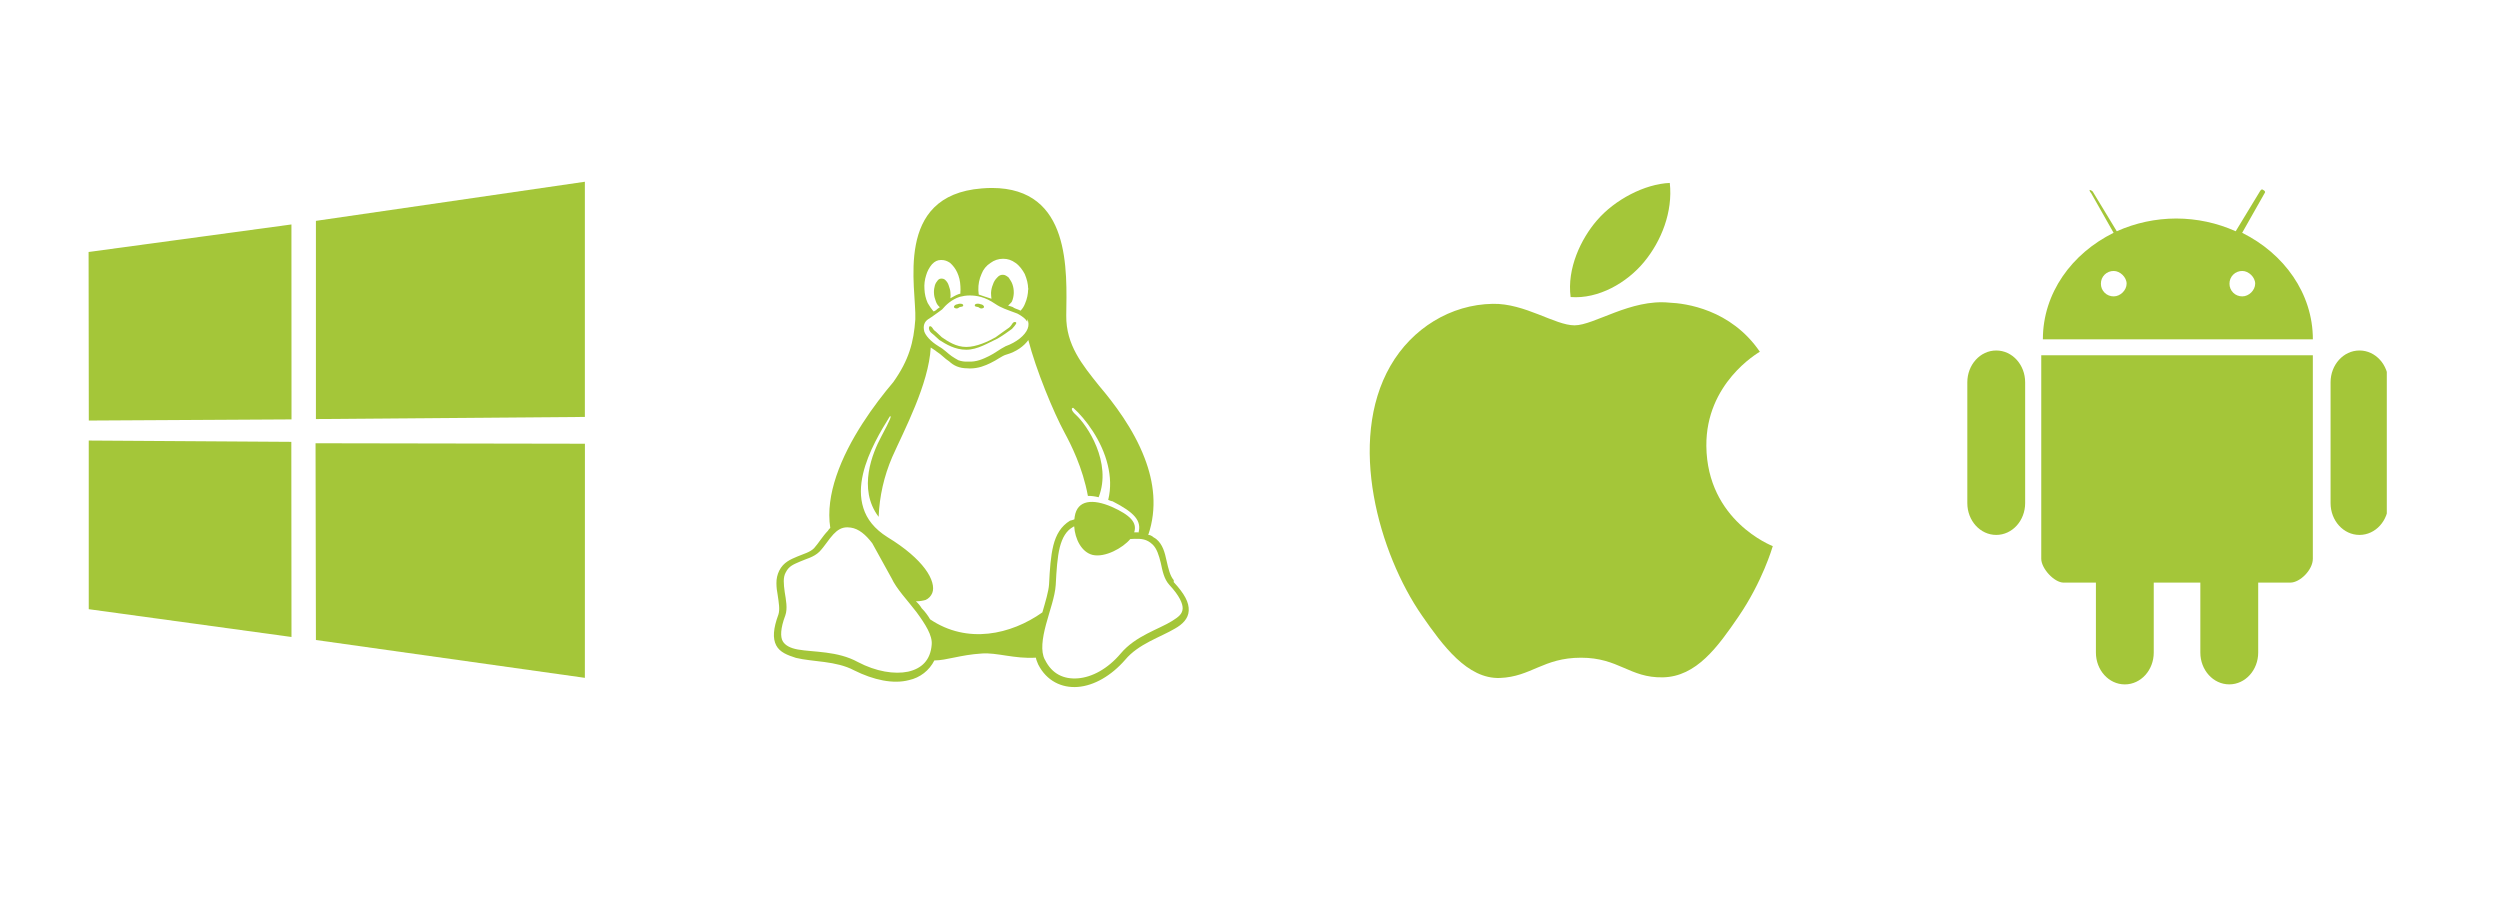 <?xml version="1.0" encoding="UTF-8"?>
<svg xmlns="http://www.w3.org/2000/svg" xmlns:xlink="http://www.w3.org/1999/xlink" width="375pt" height="135pt" viewBox="0 0 375 135" version="1.2">
<defs>
<clipPath id="clip1">
  <path d="M 306 28.184 L 347 28.184 L 347 102.633 L 306 102.633 Z M 306 28.184 "/>
</clipPath>
<clipPath id="clip2">
  <path d="M 349 52 L 358.02 52 L 358.02 81 L 349 81 Z M 349 52 "/>
</clipPath>
<clipPath id="clip3">
  <path d="M 13.289 27.242 L 87.738 27.242 L 87.738 101.691 L 13.289 101.691 Z M 13.289 27.242 "/>
</clipPath>
<clipPath id="clip4">
  <path d="M 116 28.184 L 178.309 28.184 L 178.309 103.379 L 116 103.379 Z M 116 28.184 "/>
</clipPath>
<clipPath id="clip5">
  <path d="M 205 27.441 L 265.977 27.441 L 265.977 101.891 L 205 101.891 Z M 205 27.441 "/>
</clipPath>
</defs>
<g id="surface1">
<g clip-path="url(#clip1)" clip-rule="nonzero">
<path style=" stroke:none;fill-rule:nonzero;fill:rgb(64.31%,77.649%,22.35%);fill-opacity:1;" d="M 313.664 28.961 L 317.039 34.922 C 310.766 38.023 306.43 43.961 306.43 50.902 L 346.93 50.902 C 346.93 43.988 342.59 38.027 336.324 34.922 L 339.699 28.961 C 339.699 28.961 339.941 28.723 339.457 28.48 C 339.215 28.242 338.977 28.723 338.977 28.723 L 335.355 34.688 C 332.52 33.426 329.547 32.789 326.434 32.777 C 323.324 32.789 320.352 33.426 317.516 34.688 L 313.902 28.723 C 313.902 28.723 313.664 28.488 313.418 28.488 C 313.445 28.672 313.527 28.832 313.66 28.965 Z M 317.062 40.645 C 318.004 40.645 318.992 41.57 318.992 42.551 C 318.992 43.531 318.055 44.457 317.062 44.457 C 316.809 44.461 316.559 44.414 316.32 44.32 C 316.082 44.227 315.875 44.086 315.691 43.906 C 315.512 43.727 315.371 43.52 315.273 43.285 C 315.18 43.051 315.133 42.805 315.137 42.551 C 315.133 42.297 315.18 42.051 315.273 41.816 C 315.371 41.582 315.512 41.375 315.691 41.195 C 315.875 41.016 316.082 40.875 316.32 40.781 C 316.559 40.688 316.809 40.641 317.062 40.645 Z M 336.352 40.645 C 337.289 40.645 338.277 41.57 338.277 42.551 C 338.277 43.531 337.34 44.457 336.352 44.457 C 336.094 44.461 335.848 44.414 335.609 44.32 C 335.371 44.227 335.16 44.086 334.98 43.906 C 334.797 43.727 334.66 43.52 334.562 43.285 C 334.465 43.051 334.418 42.805 334.422 42.551 C 334.418 42.297 334.465 42.051 334.562 41.816 C 334.66 41.582 334.797 41.375 334.98 41.195 C 335.16 41.016 335.371 40.875 335.609 40.781 C 335.848 40.688 336.094 40.641 336.352 40.645 Z M 306.188 53.289 L 306.188 83.82 C 306.188 85.25 308.113 87.395 309.562 87.395 L 314.387 87.395 L 314.387 97.891 C 314.387 100.512 316.312 102.66 318.723 102.66 C 321.137 102.66 323.062 100.512 323.062 97.891 L 323.062 87.391 L 330.051 87.391 L 330.051 97.887 C 330.051 100.508 331.98 102.656 334.391 102.656 C 336.801 102.656 338.73 100.508 338.73 97.887 L 338.73 87.391 L 343.551 87.391 C 344.996 87.391 346.926 85.484 346.926 83.812 L 346.926 53.289 Z M 306.188 53.289 "/>
</g>
<path style=" stroke:none;fill-rule:nonzero;fill:rgb(64.31%,77.649%,22.35%);fill-opacity:1;" d="M 299.434 52.574 C 301.848 52.574 303.773 54.719 303.773 57.344 L 303.773 75.469 C 303.773 78.09 301.848 80.238 299.434 80.238 C 297.023 80.238 295.098 78.094 295.098 75.469 L 295.098 57.344 C 295.098 54.723 297.023 52.574 299.434 52.574 Z M 299.434 52.574 "/>
<g clip-path="url(#clip2)" clip-rule="nonzero">
<path style=" stroke:none;fill-rule:nonzero;fill:rgb(64.31%,77.649%,22.35%);fill-opacity:1;" d="M 353.922 52.574 C 356.336 52.574 358.262 54.719 358.262 57.344 L 358.262 75.469 C 358.262 78.09 356.336 80.238 353.922 80.238 C 351.512 80.238 349.586 78.094 349.586 75.469 L 349.586 57.344 C 349.586 54.723 351.512 52.574 353.922 52.574 Z M 353.922 52.574 "/>
</g>
<g clip-path="url(#clip3)" clip-rule="nonzero">
<path style=" stroke:none;fill-rule:nonzero;fill:rgb(64.31%,77.649%,22.35%);fill-opacity:1;" d="M 13.289 37.797 L 43.715 33.668 L 43.727 62.91 L 13.32 63.082 Z M 43.699 66.277 L 43.723 95.547 L 13.312 91.379 L 13.312 66.082 Z M 47.387 33.129 L 87.73 27.262 L 87.73 62.539 L 47.387 62.859 Z M 87.738 66.559 L 87.73 101.676 L 47.387 96 L 47.332 66.488 Z M 87.738 66.559 "/>
</g>
<path style=" stroke:none;fill-rule:nonzero;fill:rgb(64.31%,77.649%,22.35%);fill-opacity:1;" d="M 147.176 46.27 C 147.336 46.27 147.582 46.219 147.602 46.066 C 147.633 45.852 147.328 45.645 147.129 45.645 C 146.875 45.547 146.543 45.496 146.312 45.633 C 146.262 45.656 146.203 45.727 146.219 45.789 L 146.219 45.855 C 146.273 46.035 146.57 46.004 146.734 46.059 C 146.887 46.137 147 46.27 147.176 46.27 Z M 147.176 46.27 "/>
<g clip-path="url(#clip4)" clip-rule="nonzero">
<path style=" stroke:none;fill-rule:nonzero;fill:rgb(64.31%,77.649%,22.35%);fill-opacity:1;" d="M 116.43 96.805 C 116.977 97.848 118.113 98.27 119.387 98.68 C 121.938 99.305 125.398 99.102 128.117 100.551 C 131.035 102.008 133.992 102.641 136.352 102.016 C 138.008 101.656 139.402 100.57 140.152 99.066 C 142 99.059 144.023 98.23 147.266 98.027 C 149.465 97.844 152.219 98.859 155.379 98.648 C 155.457 99.066 155.578 99.266 155.738 99.688 L 155.746 99.699 C 156.98 102.125 159.25 103.23 161.676 103.039 C 164.105 102.852 166.688 101.367 168.781 98.965 C 170.766 96.578 174.074 95.582 176.262 94.277 C 177.359 93.656 178.242 92.812 178.309 91.617 C 178.379 90.367 177.684 89.082 176.062 87.32 L 176.062 87.02 L 176.051 87.008 C 175.516 86.383 175.266 85.34 174.988 84.121 C 174.719 82.871 174.414 81.668 173.438 80.855 L 173.43 80.855 C 173.242 80.688 173.043 80.648 172.836 80.438 C 172.66 80.316 172.457 80.242 172.238 80.238 C 173.598 76.25 173.07 72.281 171.695 68.715 C 170.02 64.316 167.086 60.484 164.852 57.848 C 162.348 54.715 159.891 51.746 159.938 47.34 C 160.023 40.629 160.684 28.211 148.785 28.195 C 148.297 28.195 147.793 28.219 147.273 28.262 C 133.973 29.297 137.5 43.254 137.297 47.906 C 137.059 51.312 136.355 53.996 133.988 57.324 C 131.207 60.605 127.293 65.902 125.441 71.426 C 124.57 74.023 124.152 76.68 124.543 79.191 C 124.418 79.297 124.301 79.402 124.191 79.613 C 123.375 80.449 122.781 81.488 122.109 82.23 C 121.484 82.852 120.582 83.062 119.602 83.477 C 118.613 83.902 117.527 84.316 116.883 85.602 C 116.598 86.188 116.453 86.828 116.465 87.477 C 116.465 88.098 116.547 88.727 116.637 89.148 C 116.82 90.395 117.004 91.422 116.762 92.176 C 115.98 94.293 115.883 95.746 116.43 96.805 Z M 172.871 81.66 L 172.883 81.668 C 173.535 82.289 173.84 83.324 174.109 84.402 C 174.379 85.652 174.594 86.832 175.398 87.727 C 176.93 89.371 177.426 90.551 177.398 91.281 L 177.406 91.262 L 177.406 91.32 L 177.398 91.281 C 177.352 92.098 176.816 92.516 175.832 93.137 C 173.848 94.391 170.336 95.359 168.098 98.035 C 166.156 100.336 163.785 101.59 161.691 101.75 C 159.598 101.914 157.801 101.125 156.738 98.949 L 156.723 98.941 C 156.066 97.688 156.348 95.742 156.902 93.668 C 157.457 91.586 158.25 89.473 158.359 87.746 C 158.473 85.52 158.598 83.582 158.969 82.09 C 159.348 80.641 159.938 79.602 160.988 79.02 L 161.129 78.953 L 161.129 78.945 C 161.246 80.82 162.211 82.828 163.906 83.242 C 165.758 83.66 168.418 82.203 169.543 80.855 L 170.207 80.824 C 171.195 80.801 172.02 80.855 172.871 81.66 Z M 146.754 43.496 C 146.727 42.676 146.887 41.855 147.227 41.098 C 147.484 40.414 147.957 39.832 148.578 39.438 C 149.117 39.035 149.77 38.816 150.449 38.816 L 150.488 38.816 C 151.156 38.816 151.738 39.008 152.328 39.434 C 152.93 39.855 153.367 40.469 153.711 41.098 C 154.039 41.902 154.207 42.527 154.23 43.355 C 154.23 43.293 154.25 43.23 154.25 43.172 L 154.25 43.496 C 154.246 43.473 154.238 43.449 154.238 43.43 L 154.223 43.355 C 154.215 44.113 154.055 44.859 153.75 45.555 C 153.602 45.945 153.375 46.305 153.082 46.602 C 152.992 46.551 152.902 46.508 152.805 46.469 C 152.473 46.328 152.18 46.27 151.906 46.055 C 151.684 45.969 151.449 45.895 151.219 45.848 C 151.371 45.664 151.676 45.434 151.789 45.23 C 151.957 44.832 152.047 44.41 152.066 43.977 L 152.066 43.918 C 152.074 43.496 152.012 43.074 151.875 42.672 C 151.734 42.25 151.555 42.043 151.297 41.629 C 151.035 41.422 150.773 41.219 150.457 41.219 L 150.41 41.219 C 150.117 41.219 149.855 41.312 149.582 41.629 C 149.285 41.922 149.062 42.273 148.941 42.672 C 148.773 43.066 148.676 43.496 148.656 43.918 L 148.656 43.977 C 148.664 44.254 148.68 44.535 148.719 44.812 C 148.113 44.602 147.34 44.391 146.809 44.18 C 146.777 43.977 146.758 43.77 146.754 43.559 Z M 138.918 41.293 C 139.094 40.68 139.398 40.109 139.812 39.625 C 140.215 39.207 140.629 39 141.129 39 L 141.242 39 C 141.691 39 142.094 39.148 142.5 39.422 C 142.961 39.824 143.332 40.32 143.582 40.871 C 143.863 41.492 144.027 42.121 144.062 42.953 L 144.062 42.965 C 144.086 43.383 144.082 43.59 144.059 43.793 L 144.059 44.043 C 143.965 44.066 143.879 44.098 143.797 44.117 C 143.316 44.289 142.934 44.539 142.559 44.742 C 142.598 44.465 142.598 44.184 142.566 43.91 L 142.566 43.863 C 142.531 43.449 142.445 43.242 142.309 42.824 C 142.215 42.504 142.031 42.223 141.785 41.992 C 141.633 41.852 141.426 41.777 141.211 41.793 L 141.145 41.793 C 140.918 41.809 140.73 41.918 140.555 42.203 C 140.352 42.441 140.227 42.738 140.18 43.047 C 140.094 43.383 140.07 43.727 140.105 44.078 L 140.105 44.121 C 140.145 44.543 140.223 44.75 140.363 45.164 C 140.5 45.582 140.668 45.789 140.883 46 C 140.914 46.027 140.945 46.055 140.988 46.074 C 140.766 46.25 140.621 46.293 140.434 46.5 C 140.32 46.586 140.18 46.684 140.023 46.711 C 139.695 46.32 139.406 45.898 139.156 45.457 C 138.855 44.801 138.699 44.09 138.668 43.375 C 138.613 42.672 138.703 41.965 138.918 41.293 Z M 139.254 47.863 C 139.957 47.441 140.449 47.016 140.773 46.816 C 141.098 46.586 141.223 46.5 141.328 46.406 L 141.332 46.406 L 141.332 46.398 C 141.863 45.77 142.703 44.938 143.973 44.523 C 144.414 44.41 144.898 44.32 145.441 44.32 C 146.48 44.32 147.742 44.523 149.262 45.566 C 150.184 46.191 150.91 46.406 152.578 47.027 L 152.586 47.027 C 153.391 47.449 153.863 47.855 154.094 48.27 L 154.094 47.859 C 154.32 48.316 154.336 48.852 154.141 49.324 C 153.758 50.293 152.52 51.332 150.793 51.953 L 150.793 51.961 C 149.949 52.383 149.215 53 148.355 53.41 C 147.488 53.832 146.504 54.32 145.168 54.242 C 144.691 54.27 144.207 54.195 143.758 54.035 C 143.414 53.848 143.07 53.641 142.746 53.418 C 142.133 52.996 141.602 52.383 140.82 51.965 L 140.82 51.949 L 140.805 51.949 C 139.547 51.184 138.867 50.355 138.645 49.734 C 138.43 48.898 138.629 48.273 139.254 47.863 Z M 129.453 71.086 C 130.227 67.75 132.199 64.508 133.465 62.469 C 133.801 62.266 133.578 62.891 132.18 65.508 C 130.93 67.852 128.59 73.297 131.797 77.527 C 131.914 74.445 132.609 71.398 133.832 68.559 C 135.605 64.57 139.316 57.629 139.609 52.125 C 139.762 52.238 140.289 52.547 140.516 52.754 C 141.207 53.172 141.711 53.793 142.375 54.207 C 143.039 54.832 143.875 55.25 145.133 55.25 C 145.254 55.262 145.367 55.27 145.48 55.27 C 146.773 55.27 147.773 54.852 148.617 54.434 C 149.527 54.016 150.254 53.391 150.945 53.188 L 150.961 53.188 C 152.43 52.766 153.594 51.934 154.25 51.004 C 155.379 55.422 158.02 61.844 159.715 64.957 C 160.613 66.621 162.406 70.129 163.184 74.387 C 163.676 74.371 164.219 74.445 164.797 74.586 C 166.828 69.375 163.082 63.773 161.371 62.215 C 160.676 61.59 160.641 61.172 160.988 61.172 C 162.84 62.836 165.285 66.074 166.168 69.77 C 166.574 71.441 166.668 73.215 166.23 74.98 C 166.445 75.066 166.66 75.172 166.875 75.191 C 170.125 76.855 171.324 78.117 170.746 79.984 L 170.746 79.852 C 170.555 79.84 170.371 79.852 170.176 79.852 L 170.129 79.852 C 170.605 78.395 169.559 77.277 166.781 76.031 C 163.898 74.785 161.598 74.984 161.207 77.48 C 161.188 77.617 161.172 77.688 161.156 77.902 C 160.941 77.977 160.715 78.07 160.5 78.102 C 159.145 78.938 158.414 80.191 158.004 81.805 C 157.594 83.469 157.469 85.41 157.359 87.637 L 157.359 87.645 C 157.293 88.688 156.82 90.258 156.355 91.859 C 151.633 95.203 145.09 96.656 139.52 92.902 C 139.172 92.301 138.742 91.734 138.254 91.238 C 138.02 90.848 137.723 90.5 137.387 90.195 C 137.961 90.195 138.453 90.105 138.852 89.988 C 139.309 89.777 139.66 89.402 139.84 88.945 C 140.18 88.113 139.84 86.77 138.754 85.316 C 137.668 83.859 135.824 82.215 133.125 80.574 C 131.145 79.328 130.023 77.859 129.508 76.219 C 128.98 74.555 129.051 72.836 129.453 71.086 Z M 117.789 92.336 L 117.789 92.328 L 117.797 92.316 C 118.164 91.277 117.891 89.969 117.711 88.828 C 117.539 87.578 117.449 86.617 117.844 85.895 C 118.352 84.852 119.094 84.648 120.016 84.23 C 120.945 83.812 122.031 83.602 122.898 82.77 L 122.906 82.77 L 122.906 82.762 C 123.711 81.926 124.305 80.887 125.008 80.145 C 125.605 79.52 126.203 79.098 127.094 79.098 L 127.125 79.098 C 127.293 79.098 127.457 79.113 127.621 79.141 C 128.805 79.312 129.844 80.18 130.84 81.488 L 133.707 86.68 L 133.715 86.688 C 134.48 88.352 136.09 90.008 137.461 91.797 C 138.824 93.66 139.883 95.324 139.754 96.695 L 139.754 96.711 C 139.57 99.035 138.242 100.293 136.211 100.75 C 134.184 101.172 131.426 100.754 128.672 99.301 C 125.625 97.629 122.008 97.84 119.68 97.426 C 118.52 97.219 117.758 96.797 117.406 96.172 C 117.051 95.551 117.047 94.297 117.789 92.336 Z M 117.789 92.336 "/>
</g>
<path style=" stroke:none;fill-rule:nonzero;fill:rgb(64.31%,77.649%,22.35%);fill-opacity:1;" d="M 143.523 46.27 C 143.691 46.27 143.812 46.137 143.961 46.059 C 144.129 46.004 144.422 46.035 144.484 45.852 L 144.477 45.852 L 144.477 45.789 C 144.492 45.727 144.441 45.66 144.383 45.633 C 144.145 45.5 143.82 45.551 143.566 45.648 C 143.371 45.648 143.066 45.855 143.094 46.062 C 143.113 46.215 143.363 46.27 143.523 46.27 Z M 143.523 46.27 "/>
<path style=" stroke:none;fill-rule:nonzero;fill:rgb(64.31%,77.649%,22.35%);fill-opacity:1;" d="M 140.914 51.008 C 141.891 51.629 143.238 52.461 144.941 52.461 C 146.648 52.461 148.254 51.422 149.621 50.793 L 149.621 50.797 C 150.344 50.383 151.223 49.758 151.793 49.336 C 152.363 48.715 152.66 48.348 152.258 48.297 C 151.844 48.297 151.871 48.707 151.379 49.133 C 150.742 49.551 149.953 50.168 149.34 50.59 C 148.254 51.211 146.465 52.043 144.941 52.043 C 143.41 52.043 142.188 51.211 141.273 50.586 C 140.809 50.168 140.434 49.754 140.133 49.551 C 139.91 49.348 139.848 48.977 139.508 48.926 C 139.285 48.926 139.223 49.551 139.738 49.969 C 140.031 50.172 140.426 50.59 140.914 51.008 Z M 140.914 51.008 "/>
<g clip-path="url(#clip5)" clip-rule="nonzero">
<path style=" stroke:none;fill-rule:nonzero;fill:rgb(64.31%,77.649%,22.35%);fill-opacity:1;" d="M 255.953 66.891 C 256.059 78.129 265.809 81.871 265.918 81.918 C 265.836 82.18 264.359 87.246 260.781 92.48 C 257.684 97.004 254.473 101.512 249.41 101.602 C 244.441 101.695 242.84 98.656 237.156 98.656 C 231.473 98.656 229.699 101.512 224.992 101.695 C 220.109 101.879 216.391 96.805 213.27 92.297 C 206.891 83.078 202.02 66.246 208.562 54.883 C 211.812 49.238 217.621 45.668 223.926 45.574 C 228.723 45.484 233.25 48.801 236.18 48.801 C 239.113 48.801 244.613 44.812 250.398 45.398 C 252.816 45.496 259.613 46.375 263.977 52.762 C 263.625 52.98 255.871 57.496 255.953 66.891 M 246.609 39.297 C 249.203 36.16 250.945 31.789 250.469 27.441 C 246.734 27.59 242.215 29.934 239.531 33.07 C 237.129 35.848 235.027 40.293 235.594 44.555 C 239.758 44.879 244.016 42.438 246.609 39.297 "/>
</g>
</g>
</svg>
